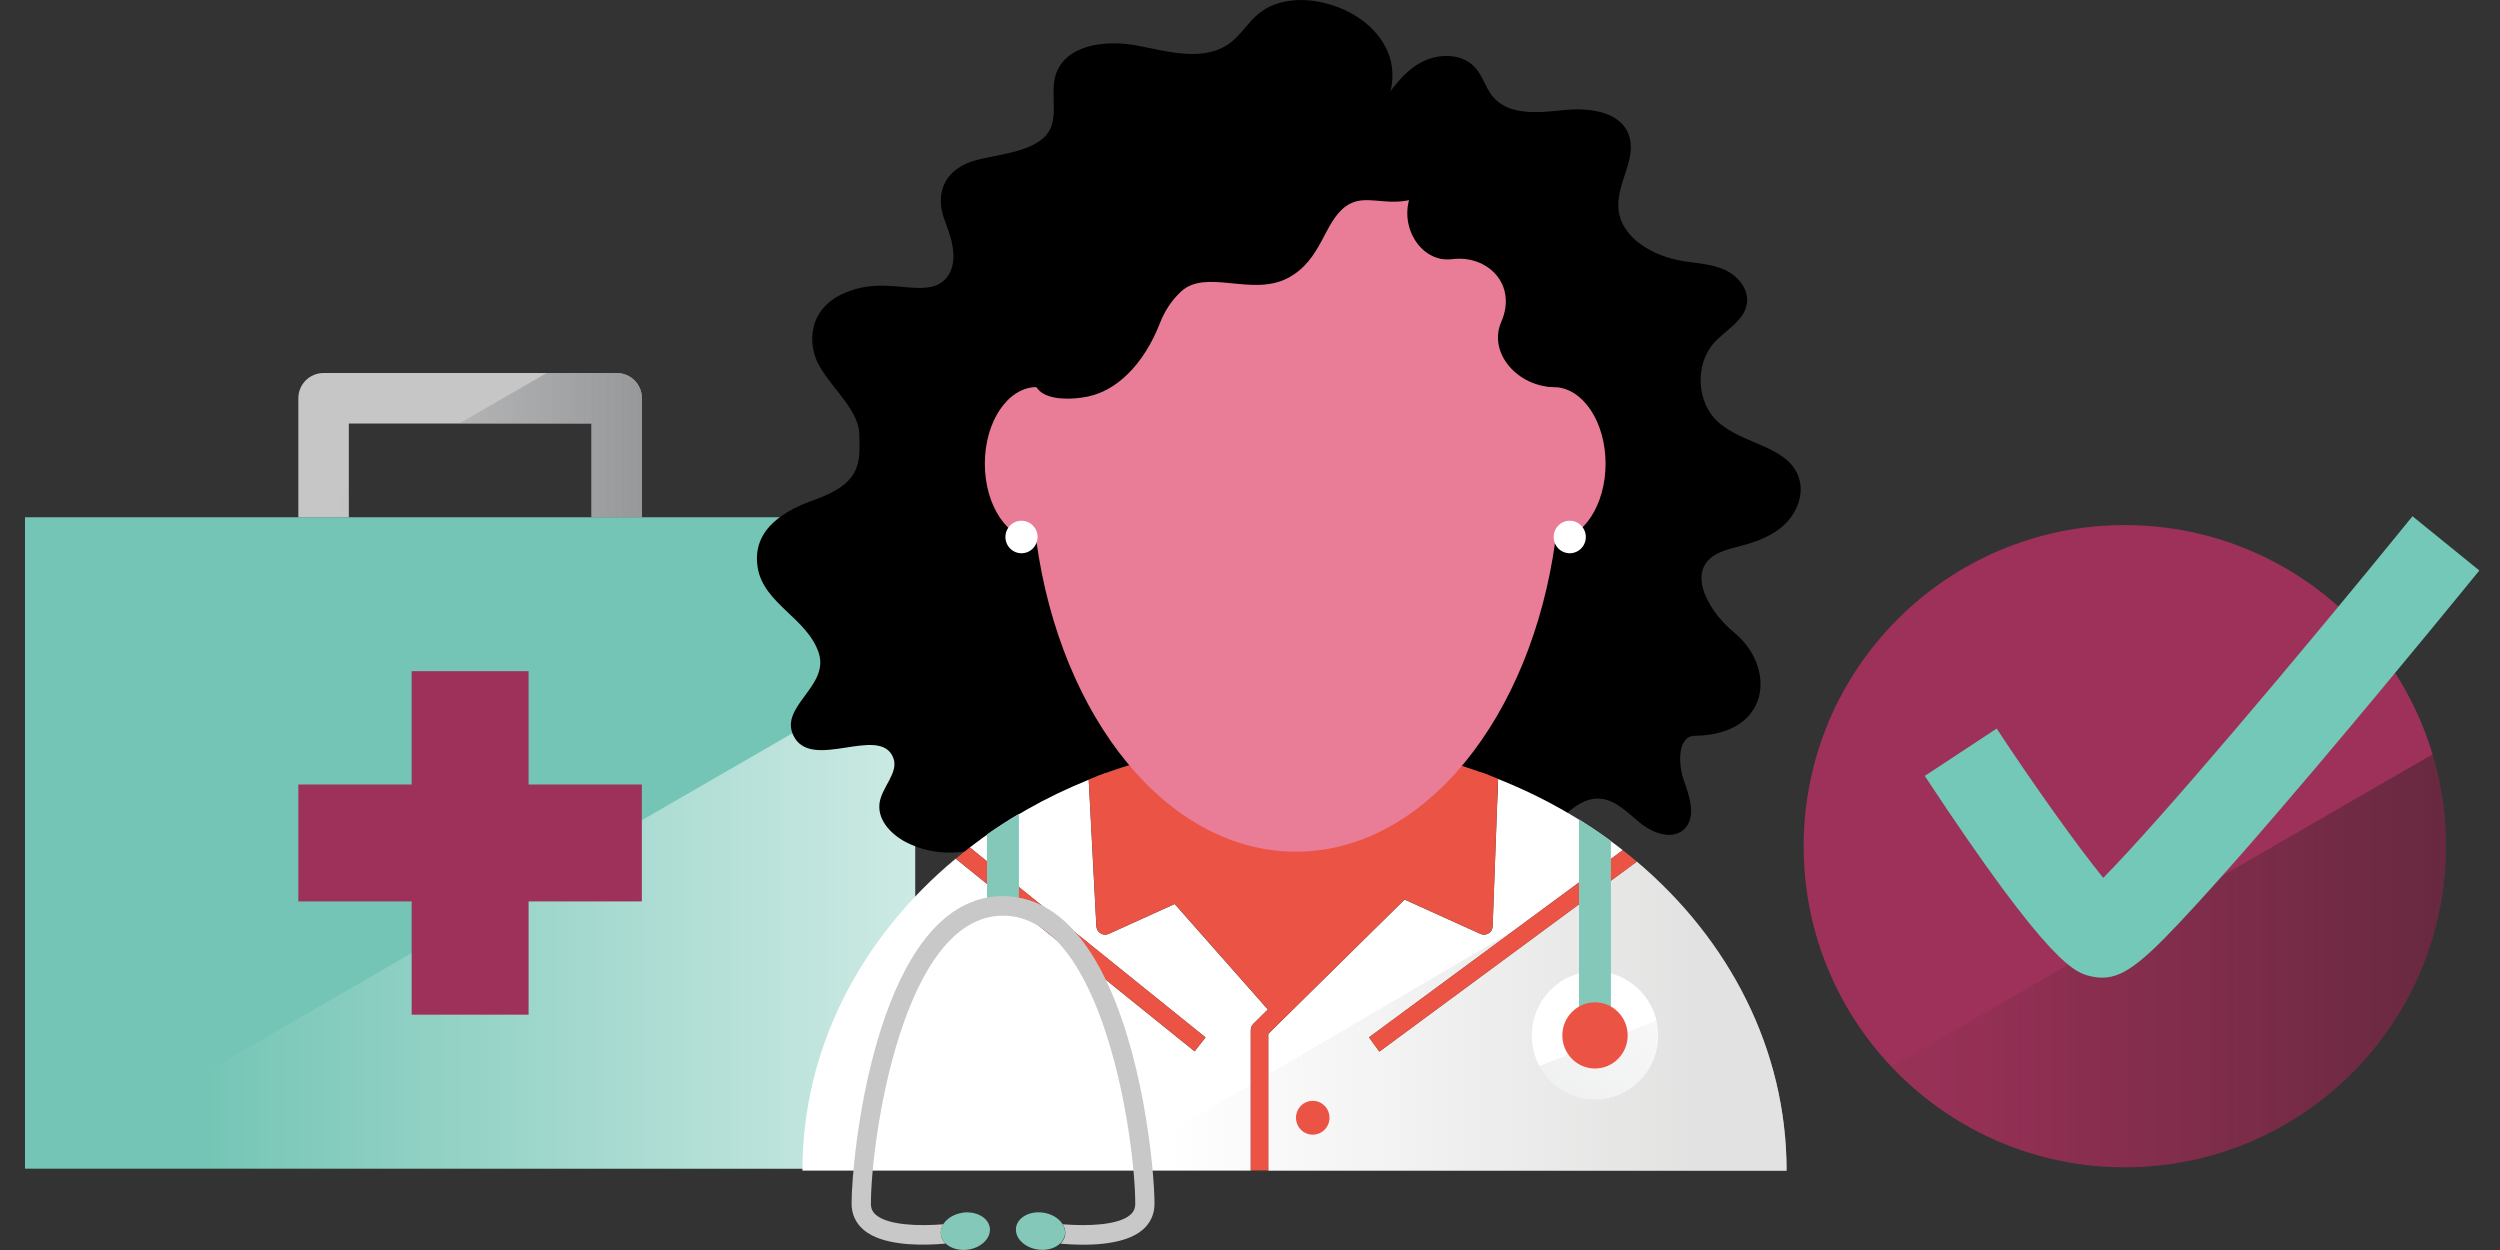 <?xml version="1.0" encoding="UTF-8"?><svg id="Layer_2" xmlns="http://www.w3.org/2000/svg" width="300" height="150" xmlns:xlink="http://www.w3.org/1999/xlink" viewBox="0 0 300 150"><rect x="0" y="0" width="300" height="150" fill="#333333" stroke="none"/><defs><style>.cls-1{fill:none;}.cls-2{fill:#c02134;}.cls-3{fill:url(#linear-gradient-5);}.cls-4{fill:url(#linear-gradient-4);}.cls-5{fill:url(#linear-gradient-2);}.cls-6{fill:url(#linear-gradient);}.cls-7,.cls-8{isolation:isolate;}.cls-8{fill:url(#linear-gradient-3);mix-blend-mode:multiply;}.cls-9{fill:#c6c6c6;}.cls-10{fill:#eb5444;}.cls-11{clip-path:url(#clippath-1);}.cls-12{clip-path:url(#clippath-3);}.cls-13{clip-path:url(#clippath-4);}.cls-14{clip-path:url(#clippath-2);}.cls-15{fill:#fff;}.cls-16{fill:#74c5b5;}.cls-17{fill:#73c7b7;}.cls-18{fill:#73c8b8;}.cls-19{fill:#9e3159;}.cls-20{fill:#e97d98;}.cls-21{fill:#c8c8c8;}.cls-22{fill:#83c8b9;}.cls-23{clip-path:url(#clippath);}</style><clipPath id="clippath"><rect class="cls-1" x="3" y="62.07" width="106.82" height="78.17"/></clipPath><linearGradient id="linear-gradient" x1="-4517.64" y1="-2660.09" x2="-4430.05" y2="-2660.09" gradientTransform="translate(-4406.2 -2551.55) rotate(-180)" gradientUnits="userSpaceOnUse"><stop offset="0" stop-color="#fff" stop-opacity=".65"/><stop offset="1" stop-color="#fff" stop-opacity="0"/></linearGradient><clipPath id="clippath-1"><path class="cls-1" d="M41.86,62.07v-11.25h29.12v11.25h6.05v-14.28c0-1.67-1.35-3.03-3.03-3.03h-35.17c-1.67,0-3.03,1.35-3.03,3.03v14.28h6.05Z"/></clipPath><linearGradient id="linear-gradient-2" x1="-4619.83" y1="-2599.98" x2="-4573.94" y2="-2599.98" gradientTransform="translate(-4533.36 -2551.55) rotate(-180)" gradientUnits="userSpaceOnUse"><stop offset="0" stop-color="#808285" stop-opacity=".85"/><stop offset="1" stop-color="#808285" stop-opacity="0"/></linearGradient><clipPath id="clippath-2"><path class="cls-1" d="M179.12,111.14l.65-17.68c5.48,2.18,10.53,5.07,14.96,8.54l-30.45,22.46,1.24,1.72,30.9-22.8c11.08,9.38,17.97,22.53,17.97,37.08h-62.2v-16.41l16.36-16.12,9.1,4.12c.14.06.28.09.43.09.19,0,.39-.05.55-.16.3-.19.48-.51.49-.86h0ZM150.41,122.85l1.73-1.71-11.18-12.66-7.92,3.59c-.14.06-.28.09-.43.09-.19,0-.38-.05-.55-.16-.29-.18-.48-.5-.5-.85l-.92-17.58c-5.21,2.1-10.01,4.84-14.27,8.12l28.29,22.8-1.31,1.67-28.67-23.12c-11.32,9.4-18.39,22.69-18.39,37.43h53.8v-16.86c0-.29.12-.56.32-.76h0Z"/></clipPath><linearGradient id="linear-gradient-3" x1="8400.48" y1="7635.16" x2="8463.3" y2="7635.16" gradientTransform="translate(8603.13 -7513.97) rotate(-180) scale(1 -1)" gradientUnits="userSpaceOnUse"><stop offset="0" stop-color="#c7c6c5" stop-opacity=".5"/><stop offset="1" stop-color="#c7c6c5" stop-opacity="0"/></linearGradient><clipPath id="clippath-3"><ellipse class="cls-1" cx="191.4" cy="124.25" rx="7.58" ry="7.68"/></clipPath><linearGradient id="linear-gradient-4" x1="1235.04" y1="1677.55" x2="1298.08" y2="1677.55" gradientTransform="translate(-1920.66 57.83) rotate(-50.89)" gradientUnits="userSpaceOnUse"><stop offset="0" stop-color="#d1d3d4" stop-opacity=".75"/><stop offset="1" stop-color="#d1d3d4" stop-opacity=".05"/></linearGradient><clipPath id="clippath-4"><circle class="cls-1" cx="254.97" cy="101.54" r="38.53"/></clipPath><linearGradient id="linear-gradient-5" x1="-4097.44" y1="-2659.62" x2="-4026.17" y2="-2659.62" gradientTransform="translate(-3793.66 -2551.55) rotate(-180)" gradientUnits="userSpaceOnUse"><stop offset="0" stop-color="#221f1f" stop-opacity=".5"/><stop offset="1" stop-color="#221f1f" stop-opacity=".05"/></linearGradient></defs><rect class="cls-16" x="3" y="62.07" width="106.82" height="78.17"/><path class="cls-9" d="M41.86,62.07v-11.25h29.12v11.25h6.05v-14.28c0-1.67-1.35-3.03-3.03-3.03h-35.17c-1.67,0-3.03,1.35-3.03,3.03v14.28h6.05Z"/><g class="cls-23"><polygon class="cls-6" points="-11.3 149.42 130.28 67.67 130.28 149.42 -11.3 149.42"/></g><rect class="cls-19" x="49.4" y="80.54" width="14.03" height="41.22"/><rect class="cls-19" x="35.8" y="94.14" width="41.22" height="14.03"/><g class="cls-11"><polygon class="cls-5" points="22.16 69.84 96.35 27.01 96.35 69.84 22.16 69.84"/></g><g class="cls-7"><g id="Layer_1-2"><path d="M163.76,15c3.01-1.45,4.09-5.61,2.8-8.72-1.29-3.11-4.4-5.15-7.65-5.93-2.67-.64-5.71-.47-7.85,1.27-1.27,1.03-2.12,2.54-3.43,3.52-3.07,2.31-7.34,1.08-11.1.34-3.75-.74-8.7-.17-9.85,3.52-.61,1.97.16,4.2-.52,6.15-1.04,2.94-5.8,3.27-8.8,4.01-4.15,1.02-5.11,4.1-4.08,7.05.48,1.38,2.13,4.96.27,7.16-2.02,2.39-6.05.27-10.1,1.13-5.84,1.25-6.62,5.43-5.61,8.36,1.02,2.94,5.19,6.03,5.27,9.15.08,3.34.45,5.91-5.4,7.98-3.12,1.1-7.57,3.31-6.79,8.11.7,4.36,5.99,6.09,7.34,10.29,1.27,3.97-4.75,6.38-3.05,9.88,2.13,4.38,10.33-1.36,11.97,2.63.75,1.83-1.47,3.62-1.65,5.6-.19,2.01,1.5,3.71,3.28,4.61,3.26,1.64,7.3,1.6,10.52-.11,1.35-.72,7.08-6.7,16.18-9.19,3.24-17.94,23-38.02,23.89-56.24.35-7.3-.04-14.8,4.37-20.59h0Z"/><path d="M165.42,13.04c1.36-2.07,2.8-4.21,4.92-5.45,2.13-1.24,5.16-1.27,6.76.61.84.98,1.17,2.32,1.98,3.33,1.91,2.37,5.5,2.01,8.5,1.69,3-.32,6.81.08,7.87,2.95,1.03,2.79-1.41,5.72-1.25,8.7.2,3.69,4.22,5.91,7.82,6.47,1.67.26,3.4.34,4.95,1.04,1.54.7,2.87,2.26,2.67,3.96-.25,2.1-2.51,3.21-3.93,4.78-2.36,2.61-2.14,7.16.46,9.52,3,2.73,8.47,2.85,9.71,6.74.61,1.9-.21,4.06-1.63,5.46s-3.34,2.14-5.26,2.64c-1.74.45-3.78.9-4.54,2.55-.51,1.1-.25,2.41.24,3.51.77,1.73,1.98,3.18,3.44,4.39,5.01,4.14,4.42,12.24-4.78,12.37-2.05.03-1.99,3.4-1.29,5.35.7,1.96,1.53,4.44.03,5.86-1.42,1.34-3.76.47-5.28-.76-1.51-1.23-2.99-2.84-4.93-2.92-2.51-.1-4.27,2.36-6.35,3.8-3.7,2.55-6.18-5.56-10.1-7.74,17.69-22.93-10.01-78.86-10.01-78.86h0Z"/><ellipse class="cls-19" cx="133.92" cy="72.07" rx="6.32" ry="6.4"/><ellipse class="cls-19" cx="155.49" cy="72.07" rx="6.32" ry="6.4"/><ellipse class="cls-19" cx="145.09" cy="72.07" rx="6.32" ry="6.4"/><ellipse class="cls-19" cx="177.07" cy="72.07" rx="6.32" ry="6.4"/><ellipse class="cls-19" cx="155.49" cy="72.07" rx="6.32" ry="6.4"/><ellipse class="cls-19" cx="165.89" cy="72.07" rx="6.32" ry="6.4"/><path class="cls-15" d="M178.63,112c-.17.11-.36.16-.55.16-.14,0-.29-.03-.43-.09l-9.1-4.12-16.36,16.12v16.41h62.2c0-14.55-6.89-27.7-17.97-37.08l-30.9,22.8-1.24-1.72,30.45-22.46c-4.43-3.47-9.47-6.36-14.96-8.54l-.65,17.68c-.01.35-.2.68-.49.86h0Z"/><path class="cls-15" d="M150.41,122.85l1.73-1.71-11.18-12.66-7.92,3.59c-.14.06-.28.09-.43.09-.19,0-.38-.05-.55-.16-.29-.18-.48-.5-.5-.85l-.92-17.58c-5.21,2.1-10.01,4.84-14.27,8.12l28.29,22.8-1.31,1.67-28.67-23.12c-11.32,9.4-18.39,22.69-18.39,37.43h53.8v-16.86c0-.29.12-.56.32-.76h0Z"/><g class="cls-14"><polygon class="cls-8" points="114.62 150.89 216.17 91.49 216.17 150.89 114.62 150.89"/></g><path class="cls-2" d="M194.77,102.04c.43.34.85.68,1.27,1.03-.42-.35-.84-.7-1.27-1.03Z"/><path class="cls-17" d="M194.74,102.01h0s.03.02.04.03c-.01-.01-.03-.02-.04-.03Z"/><path class="cls-17" d="M196.43,103.39c-.13-.11-.26-.21-.39-.32.13.11.26.21.39.32h0Z"/><path class="cls-10" d="M141.23,107.19l12.37,14,14.72-14.51,9.75,4.42.6-18.07c-7.16-2.7-15.05-4.19-23.33-4.19s-16.36,1.54-23.58,4.29l.85,17.97,8.62-3.91h0Z"/><path class="cls-10" d="M157.53,132.1c-1.11,0-2.01.91-2.01,2.03s.9,2.03,2.01,2.03,2.01-.91,2.01-2.03-.9-2.03-2.01-2.03Z"/><path class="cls-10" d="M165.53,126.19l30.9-22.79c-.13-.11-.26-.21-.39-.32-.42-.35-.84-.7-1.27-1.03-.01-.01-.03-.02-.04-.03l-30.45,22.46,1.24,1.72h0Z"/><path class="cls-10" d="M144.67,124.49l-28.29-22.8c-.57.44-1.13.88-1.68,1.34,0,0,0,0-.01.01l28.67,23.12,1.31-1.67h0Z"/><path class="cls-10" d="M168.55,107.94l9.1,4.12c.14.06.28.09.43.09.19,0,.39-.05.55-.16.3-.19.48-.51.49-.86l.65-17.68h0c-.68-.27-1.37-.54-2.07-.79l-.62,16.81-13.95-6.41-.86,1.94,4.21,1.99-12.83,12.64-10.68-12.09,5.96-2.59-.86-1.94-14.49,6.46-.87-16.72c-.69.25-1.38.52-2.06.8h0s.92,17.59.92,17.59c.02.35.2.67.5.85.17.1.36.16.55.16.14,0,.29-.03.43-.09l7.92-3.59,11.18,12.66-1.73,1.71c-.2.2-.32.47-.32.76v16.86h2.1v-16.41l16.36-16.12h0,0Z"/><path class="cls-20" d="M192.67,55.65c0-4.98-2.68-9.03-6.02-9.19-2.91-21.25-15.75-37.08-31.15-37.08s-28.23,15.82-31.15,37.07c-3.41.04-6.17,4.14-6.17,9.19s2.76,9.15,6.17,9.19c2.91,21.31,15.75,37.37,31.15,37.37s28.24-16.06,31.15-37.38c3.34-.15,6.02-4.21,6.02-9.19h0Z"/><ellipse class="cls-15" cx="122.58" cy="64.44" rx="1.93" ry="1.95"/><ellipse class="cls-15" cx="188.37" cy="64.44" rx="1.93" ry="1.95"/><ellipse class="cls-15" cx="191.4" cy="124.25" rx="7.58" ry="7.68"/><g class="cls-12"><polygon class="cls-4" points="238.08 107.28 128.99 149.47 174.29 186.78 238.08 107.28"/></g><path class="cls-22" d="M193.31,124.25v-23.33c-1.23-.91-2.51-1.77-3.83-2.59v25.92h3.83Z"/><path class="cls-22" d="M122.27,108.97v-11.32c-1.32.78-2.59,1.61-3.83,2.47v8.85h3.83Z"/><path class="cls-21" d="M121.89,107.64c-.5-.07-1.01-.11-1.54-.11-.75,0-1.46.08-2.15.23-13.16,2.79-16.01,30.91-16.01,36.68,0,1.24.49,2.32,1.43,3.13.3.26.65.48,1.03.68,2.46,1.26,6.28,1.21,8.83.98-.31-.3-.52-.67-.57-1.09-.05-.43.06-.86.3-1.23-3,.25-6.65.11-8.09-1.12-.42-.36-.61-.77-.61-1.34,0-7.62,3.8-34.57,15.86-34.57s15.86,26.94,15.86,34.57c0,.56-.19.98-.61,1.34-1.44,1.23-5.09,1.37-8.09,1.12.24.38.35.8.3,1.24-.05.42-.26.79-.57,1.09,2.94.26,7.57.29,9.85-1.66.94-.8,1.43-1.88,1.43-3.13,0-2.02-.35-6.76-1.36-12.2-1.93-10.37-6.29-23.26-15.26-24.59h0Z"/><path class="cls-22" d="M127.8,148.12c.05-.43-.06-.86-.3-1.24-.44-.69-1.31-1.23-2.36-1.37-1.62-.21-3.07.61-3.22,1.84-.1.82.39,1.6,1.21,2.1.41.25.91.43,1.45.5,1.07.14,2.06-.17,2.65-.75.31-.3.52-.67.57-1.09h0Z"/><path class="cls-22" d="M115.56,145.52c-1.05.14-1.92.68-2.36,1.37-.24.38-.35.8-.3,1.23.05.42.26.79.57,1.09.6.58,1.58.89,2.65.75,1.62-.21,2.81-1.38,2.66-2.61-.02-.15-.06-.3-.12-.44-.41-.97-1.69-1.58-3.11-1.4h0Z"/><ellipse class="cls-10" cx="191.4" cy="124.25" rx="3.92" ry="3.97"/><path d="M142.46,12.21c-5.96,3.01-10.17,8.99-12.51,15.31-.66,1.79-2.56,3.74-3.33,5.49-1.18,2.67-1.58,4.95-2.56,7.7-.71,1.99-.86,4.68.64,6.15,1.16,1.13,3.75,1.15,5.82.73,3.4-.68,6.71-3.75,8.69-8.86.55-1.41,1.41-2.72,2.51-3.74,3.01-2.79,8.48.63,12.79-1.61,4.15-2.16,4.3-6.7,7.01-8.64,3.59-2.56,7.63,3.35,15.54-6.73,0,0-15.54-15.44-34.61-5.79h0Z"/><path d="M186.64,46.46c-3.03-.09-4.49-2.06-4.51-3s.53-1.92,1.41-2.24c.39-.14.81-.16,1.22-.15.72.02,1.46.11,2.1.44.64.33,1.19.93,1.31,1.65.18,1.05-.88,2.48-1.54,3.31h0Z"/><path d="M169.51,22.9c-1.95,3.9.88,8.7,4.75,8.2,4.22-.54,7.86,3.01,5.89,7.53-1.62,3.71,1.97,7.83,6.48,7.83,2.89,0,2.32-9.56,2.32-9.56l-12.57-21.49-6.88,7.49h0Z"/></g></g><circle class="cls-19" cx="254.97" cy="101.54" r="38.53"/><g class="cls-13"><polygon class="cls-3" points="203.92 141.32 319.12 74.81 319.12 141.32 203.92 141.32"/></g><path class="cls-18" d="M252.26,117.32c-.41,0-.82-.05-1.24-.14-1.94-.41-4.87-1.03-20.05-24.07l8.63-5.68c4.33,6.57,9.67,14.1,12.79,17.91,6.54-6.6,22.79-25.76,37.11-43.39l8.02,6.51c-.1.12-9.8,12.06-19.72,23.77-5.85,6.91-10.64,12.39-14.24,16.31-5.96,6.5-8.5,8.78-11.29,8.78Z"/></svg>